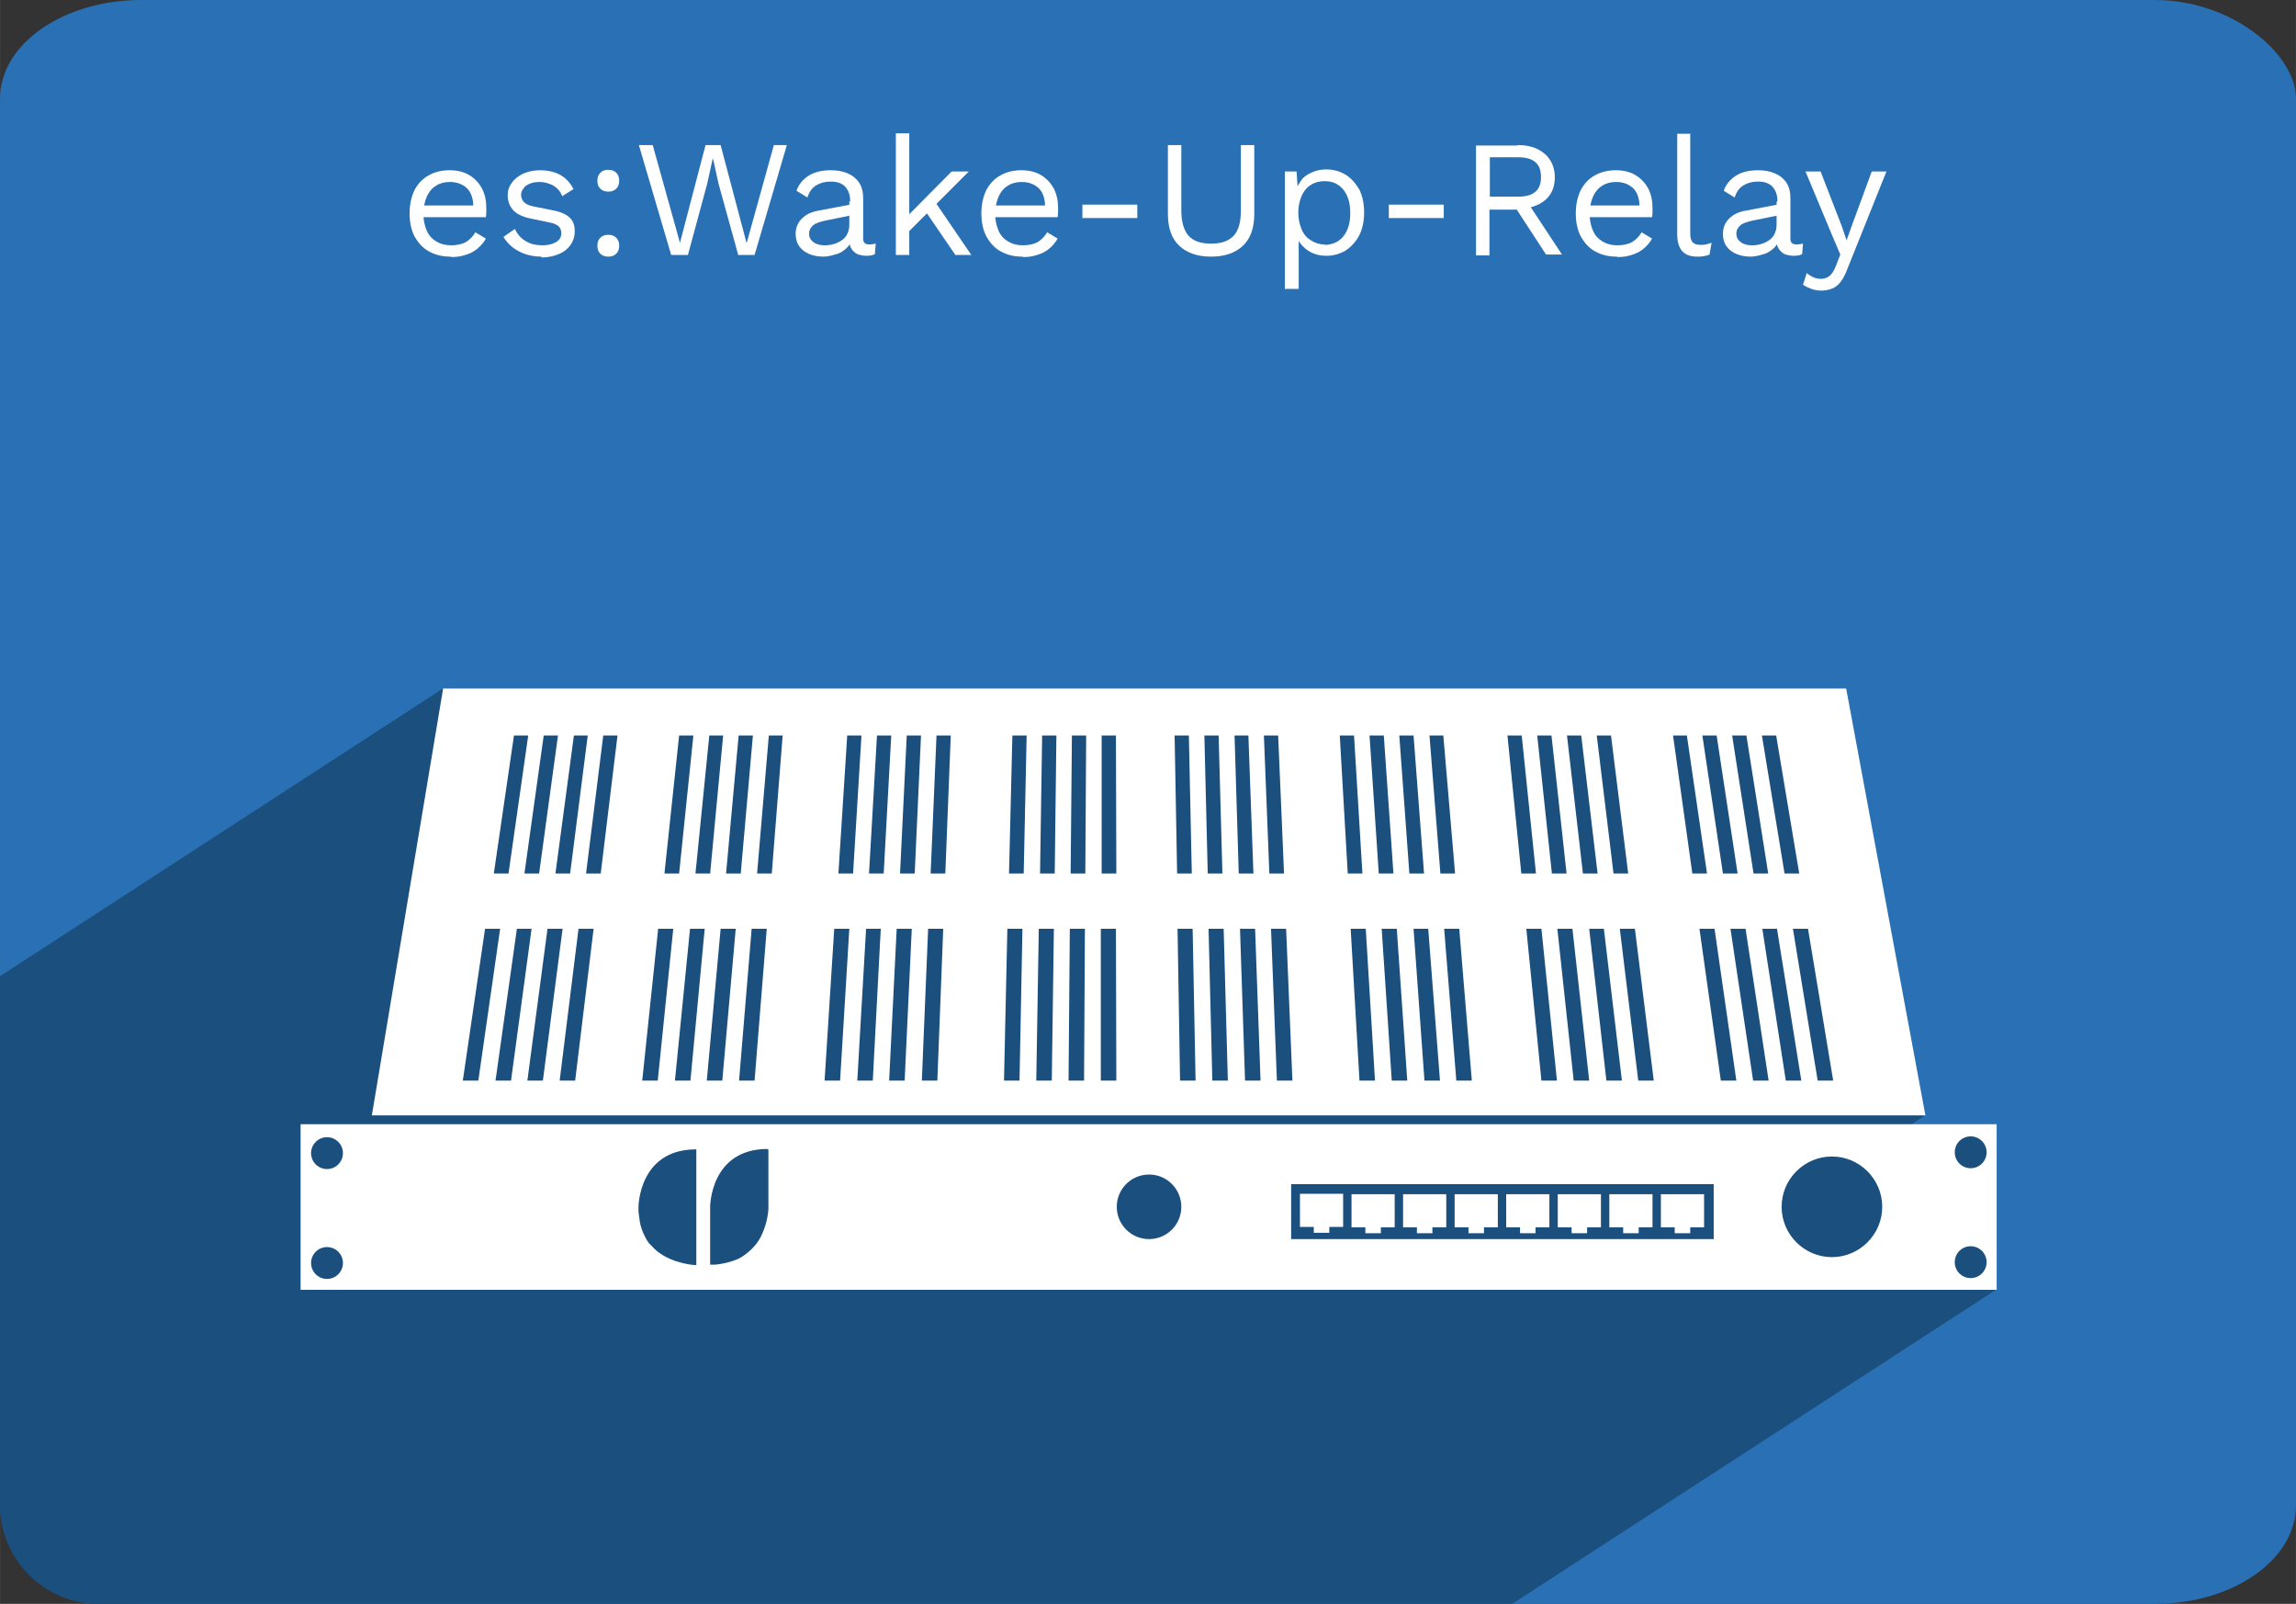 <?xml version="1.0" encoding="UTF-8"?>
<!DOCTYPE svg PUBLIC "-//W3C//DTD SVG 1.1//EN" "http://www.w3.org/Graphics/SVG/1.1/DTD/svg11.dtd">
<!-- Creator: CorelDRAW -->
<svg xmlns="http://www.w3.org/2000/svg" xml:space="preserve" width="50mm" height="34.918mm" version="1.1" style="shape-rendering:geometricPrecision; text-rendering:geometricPrecision; image-rendering:optimizeQuality; fill-rule:evenodd; clip-rule:evenodd"
viewBox="0 0 5477 3825"
 xmlns:xlink="http://www.w3.org/1999/xlink"
 xmlns:xodm="http://www.corel.com/coreldraw/odm/2003">
 <rect x="0" y="0" width="5477" height="3825" fill="#333333" stroke="none"/>
 <defs>
  <style type="text/css">
   <![CDATA[
    .fil1 {fill:#1A4F7E}
    .fil0 {fill:#2971B4}
    .fil2 {fill:white}
    .fil3 {fill:white;fill-rule:nonzero}
   ]]>
  </style>
 </defs>
 <g id="Ebene_x0020_1">
  <g id="_105553225530048">
   <rect class="fil0" width="5477" height="3825" rx="337" ry="235"/>
   <path class="fil1" d="M235 3825l3372 0 1154 -749 0 -395 -201 0 31 -20 -189 -1018 -3347 0 -1055 685 0 1262c0,129 106,235 235,235z"/>
   <path class="fil2" d="M4701 2786c21,0 38,-17 38,-38 0,-21 -17,-38 -38,-38 -21,0 -38,17 -38,38 0,21 17,38 38,38zm0 262c21,0 38,-17 38,-38 0,-21 -17,-38 -38,-38 -21,0 -38,17 -38,38 0,21 17,38 38,38zm-2870 -307l2 0 0 138c0,0 0,1 0,2 0,8 -3,44 -23,77 -3,4 -5,8 -9,12l0 0c-6,7 -13,14 -21,20 -4,3 -8,6 -13,9l0 0 0 0c-5,3 -10,5 -16,7l0 0c-11,4 -23,7 -37,9l0 0 0 0c-6,1 -13,1 -20,1l0 -138c0,0 0,-137 136,-138zm-199 272l0 0 0 0c-3,-1 -5,-1 -8,-2l0 0c-16,-4 -34,-11 -51,-23 -6,-4 -11,-9 -16,-14l0 0 0 0c-1,-1 -2,-3 -4,-4l0 0 0 0c-1,-1 -2,-3 -4,-4l0 0 0 0c-2,-2 -3,-5 -5,-7l0 0 0 0c-2,-3 -4,-7 -6,-11l0 0c-5,-10 -10,-22 -12,-36l0 0 0 0c-1,-7 -2,-15 -3,-23l0 0c0,-3 0,-6 0,-10 0,0 0,-137 136,-138l2 0 0 138 0 138c0,0 -12,0 -29,-4zm-852 -225c21,0 38,-17 38,-38 0,-21 -17,-38 -38,-38 -21,0 -38,17 -38,38 0,21 17,38 38,38zm0 262c21,0 38,-17 38,-38 0,-21 -17,-38 -38,-38 -21,0 -38,17 -38,38 0,21 17,38 38,38zm378 -835l35 0 -52 362 -37 0 53 -362zm68 -461l34 0 -47 329 -35 0 48 -329zm7 461l35 0 -49 362 -37 0 51 -362zm64 -461l34 0 -45 329 -35 0 46 -329zm10 461l35 0 -47 362 -37 0 48 -362zm61 -461l34 0 -42 329 -35 0 44 -329zm13 461l35 0 -44 362 -37 0 45 -362zm58 -461l34 0 -40 329 -35 0 41 -329zm132 461l35 0 -37 362 -37 0 38 -362zm49 -461l34 0 -34 329 -35 0 35 -329zm26 461l35 0 -34 362 -37 0 36 -362zm45 -461l34 0 -31 329 -35 0 33 -329zm29 461l35 0 -32 362 -37 0 33 -362zm42 -461l34 0 -29 329 -35 0 30 -329zm32 461l35 0 -29 362 -37 0 30 -362zm39 -461l34 0 -26 329 -35 0 28 -329zm158 461l35 0 -22 362 -37 0 23 -362zm30 -461l34 0 -20 329 -35 0 21 -329zm45 461l35 0 -19 362 -37 0 21 -362zm26 -461l34 0 -18 329 -35 0 19 -329zm48 461l35 0 -17 362 -37 0 18 -362zm23 -461l34 0 -15 329 -35 0 16 -329zm52 461l35 0 -14 362 -37 0 15 -362zm19 -461l34 0 -13 329 -35 0 14 -329zm170 461l35 0 -7 362 -37 0 8 -362zm11 -461l34 0 -7 329 -35 0 8 -329zm64 461l35 0 -5 362 -37 0 6 -362zm7 -461l34 0 -4 329 -35 0 5 -329zm67 461l35 0 -2 362 -37 0 3 -362zm4 -461l34 0 -2 329 -35 0 3 -329zm70 461l35 0 1 362 -37 0 0 -362zm1 -461l34 0 1 329 -35 0 0 -329zm182 461l35 0 7 362 -37 0 -6 -362zm-8 -461l34 0 7 329 -35 0 -6 -329zm82 461l35 0 10 362 -37 0 -9 -362zm-11 -461l34 0 9 329 -35 0 -8 -329zm86 461l35 0 13 362 -37 0 -12 -362zm-15 -461l34 0 12 329 -35 0 -10 -329zm89 461l35 0 15 362 -37 0 -14 -362zm-18 -461l34 0 14 329 -35 0 -13 -329zm208 461l35 0 22 362 -37 0 -21 -362zm-27 -461l34 0 20 329 -35 0 -19 -329zm101 461l35 0 25 362 -37 0 -24 -362zm-30 -461l34 0 23 329 -35 0 -22 -329zm105 461l35 0 28 362 -37 0 -26 -362zm-34 -461l34 0 25 329 -35 0 -24 -329zm108 461l35 0 30 362 -37 0 -29 -362zm-37 -461l34 0 28 329 -35 0 -26 -329zm233 461l35 0 37 362 -37 0 -36 -362zm-46 -461l34 0 34 329 -35 0 -33 -329zm120 461l35 0 40 362 -37 0 -39 -362zm-49 -461l34 0 36 329 -35 0 -35 -329zm124 461l35 0 43 362 -37 0 -41 -362zm-53 -461l34 0 39 329 -35 0 -38 -329zm127 461l35 0 45 362 -37 0 -44 -362zm-56 -461l34 0 41 329 -35 0 -40 -329zm246 461l35 0 52 362 -37 0 -51 -362zm-65 -461l34 0 48 329 -35 0 -46 -329zm139 461l35 0 55 362 -37 0 -54 -362zm-68 -461l34 0 50 329 -35 0 -49 -329zm143 461l35 0 58 362 -37 0 -56 -362zm-72 -461l34 0 52 329 -35 0 -51 -329zm146 461l35 0 60 362 -37 0 -59 -362zm-75 -461l34 0 55 329 -35 0 -54 -329zm-3146 -112l3347 0 189 1018 -3706 0 170 -1018zm-340 1039l4046 0 0 395 -4046 0 0 -395zm2363 274l1008 0 0 -131 -1008 0 0 131zm21 -29l33 0 0 14 37 0 0 -14 33 0 0 -79 -103 0 0 79zm-360 29c42,0 77,-34 77,-77 0,-42 -34,-77 -77,-77 -42,0 -77,34 -77,77 0,42 34,77 77,77zm1629 43c66,0 120,-54 120,-120 0,-66 -54,-120 -120,-120 -66,0 -120,54 -120,120 0,66 54,120 120,120zm-1146 -71l33 0 0 14 37 0 0 -14 33 0 0 -79 -103 0 0 79zm123 0l33 0 0 14 37 0 0 -14 33 0 0 -79 -103 0 0 79zm123 0l33 0 0 14 37 0 0 -14 33 0 0 -79 -103 0 0 79zm123 0l33 0 0 14 37 0 0 -14 33 0 0 -79 -103 0 0 79zm123 0l33 0 0 14 37 0 0 -14 33 0 0 -79 -103 0 0 79zm123 0l33 0 0 14 37 0 0 -14 33 0 0 -79 -103 0 0 79zm123 0l33 0 0 14 37 0 0 -14 33 0 0 -79 -103 0 0 79z"/>
  </g>
  <path class="fil3" d="M1074 612c-19,0 -35,-4 -50,-12 -15,-8 -26,-20 -35,-36 -8,-15 -12,-34 -12,-55 0,-21 4,-40 12,-56 8,-15 19,-27 34,-35 14,-8 31,-12 49,-12 19,0 35,4 48,12 13,8 23,19 30,32 7,14 10,29 10,46 0,4 0,9 0,12 0,4 -1,7 -1,10l-160 0 0 -28 146 0 -16 3c0,-19 -5,-34 -15,-44 -11,-10 -24,-15 -41,-15 -13,0 -24,3 -33,9 -10,6 -17,15 -22,26 -5,12 -8,25 -8,41 0,15 3,29 8,40 5,12 13,20 23,26 10,6 21,9 35,9 15,0 27,-3 36,-8 9,-6 16,-13 22,-23l25 15c-5,9 -12,17 -19,23 -8,7 -17,12 -27,15 -11,4 -22,6 -35,6z"/>
  <path id="_1" class="fil3" d="M1292 612c-19,0 -37,-4 -53,-12 -16,-8 -29,-20 -38,-35l27 -19c6,12 14,22 26,29 11,7 25,10 40,10 14,0 25,-3 33,-8 8,-5 12,-12 12,-21 0,-6 -2,-11 -5,-15 -4,-4 -11,-8 -21,-10l-48 -10c-19,-4 -33,-11 -41,-20 -8,-9 -13,-21 -13,-35 0,-11 3,-21 10,-30 6,-9 15,-16 27,-22 12,-5 25,-8 40,-8 19,0 36,4 50,12 13,8 23,19 30,33l-27 17c-4,-12 -12,-20 -22,-26 -10,-5 -21,-8 -31,-8 -10,0 -17,1 -24,4 -7,3 -12,6 -15,11 -4,5 -6,10 -6,16 0,6 2,11 6,16 4,5 12,9 22,11l50 10c19,4 31,10 39,18 8,8 11,19 11,31 0,12 -3,23 -10,33 -7,10 -16,17 -28,22 -12,5 -26,8 -41,8z"/>
  <path id="_2" class="fil3" d="M1451 405c8,0 14,2 19,7 5,5 7,11 7,19 0,8 -2,14 -7,19 -5,5 -11,7 -19,7 -8,0 -14,-2 -19,-7 -5,-5 -7,-11 -7,-19 0,-8 2,-14 7,-19 5,-5 11,-7 19,-7zm0 155c8,0 14,2 19,7 5,5 7,11 7,19 0,8 -2,14 -7,19 -5,5 -11,7 -19,7 -8,0 -14,-2 -19,-7 -5,-5 -7,-11 -7,-19 0,-8 2,-14 7,-19 5,-5 11,-7 19,-7z"/>
  <polygon id="_3" class="fil3" points="1601,608 1524,346 1557,346 1622,579 1683,346 1719,346 1781,580 1846,346 1877,346 1800,608 1761,608 1714,438 1701,379 1700,379 1687,438 1641,608 "/>
  <path id="_4" class="fil3" d="M2028 480c0,-15 -4,-26 -12,-35 -8,-8 -19,-12 -34,-12 -14,0 -25,3 -35,9 -10,6 -17,16 -21,29l-26 -16c5,-15 15,-27 29,-36 14,-9 32,-13 53,-13 14,0 27,2 39,7 12,5 21,12 28,22 7,10 10,23 10,38l0 96c0,10 5,14 15,14 5,0 10,-1 15,-2l-2 25c-5,3 -12,4 -21,4 -8,0 -15,-2 -21,-4 -6,-3 -11,-8 -14,-13 -4,-6 -5,-13 -5,-22l0 -4 8 1c-3,10 -9,19 -16,25 -8,7 -16,12 -26,14 -10,3 -19,5 -28,5 -12,0 -23,-2 -33,-6 -10,-4 -18,-10 -24,-18 -6,-8 -9,-18 -9,-30 0,-15 5,-27 15,-37 10,-10 23,-16 41,-19l79 -15 0 26 -64 13c-13,3 -23,6 -29,11 -6,5 -10,12 -10,20 0,8 3,15 10,20 6,5 15,8 27,8 8,0 15,-1 22,-3 7,-2 13,-5 19,-9 6,-4 10,-9 13,-15 3,-6 5,-13 5,-22l0 -55z"/>
  <path id="_5" class="fil3" d="M2311 409l-86 86 -8 8 -65 65 0 -40 118 -119 40 0zm-142 -91l0 290 -32 0 0 -290 32 0zm60 161l88 129 -38 0 -76 -111 27 -18z"/>
  <path id="_6" class="fil3" d="M2438 612c-19,0 -35,-4 -50,-12 -15,-8 -26,-20 -35,-36 -8,-15 -12,-34 -12,-55 0,-21 4,-40 12,-56 8,-15 19,-27 34,-35 14,-8 31,-12 49,-12 19,0 35,4 48,12 13,8 23,19 30,32 7,14 10,29 10,46 0,4 0,9 0,12 0,4 -1,7 -1,10l-160 0 0 -28 146 0 -16 3c0,-19 -5,-34 -15,-44 -11,-10 -24,-15 -41,-15 -13,0 -24,3 -33,9 -10,6 -17,15 -22,26 -5,12 -8,25 -8,41 0,15 3,29 8,40 5,12 13,20 23,26 10,6 21,9 35,9 15,0 27,-3 36,-8 9,-6 16,-13 22,-23l25 15c-5,9 -12,17 -19,23 -8,7 -17,12 -27,15 -11,4 -22,6 -35,6z"/>
  <polygon id="_7" class="fil3" points="2713,488 2713,520 2582,520 2582,488 "/>
  <path id="_8" class="fil3" d="M2992 346l0 164c0,34 -9,59 -27,76 -18,17 -43,26 -76,26 -33,0 -58,-9 -76,-26 -18,-17 -27,-42 -27,-76l0 -164 32 0 0 156c0,27 6,47 17,60 12,13 29,19 54,19 24,0 42,-6 54,-19 12,-13 17,-33 17,-60l0 -156 32 0z"/>
  <path id="_9" class="fil3" d="M3065 691l0 -282 28 0 3 48 -4 -6c4,-9 9,-17 15,-25 7,-7 15,-12 25,-16 10,-4 20,-6 32,-6 16,0 31,4 45,12 13,8 24,20 33,35 8,15 12,34 12,56 0,21 -4,40 -12,55 -8,15 -19,27 -33,36 -14,8 -29,12 -45,12 -16,0 -31,-4 -43,-12 -12,-8 -21,-18 -27,-31l4 -6 0 128 -32 0zm94 -107c19,0 35,-7 46,-21 11,-14 16,-32 16,-55 0,-23 -5,-41 -16,-55 -11,-14 -26,-21 -45,-21 -13,0 -24,3 -33,9 -10,6 -17,15 -22,26 -5,12 -8,25 -8,40 0,15 3,28 8,40 5,12 12,20 22,26 9,6 20,10 33,10z"/>
  <polygon id="_10" class="fil3" points="3444,488 3444,520 3313,520 3313,488 "/>
  <path id="_11" class="fil3" d="M3621 346c27,0 48,7 64,21 16,14 24,33 24,56 0,23 -8,42 -24,55 -16,13 -38,20 -65,20l-3 2 -64 0 0 109 -32 0 0 -262 99 0zm0 123c19,0 33,-4 42,-12 9,-8 13,-19 13,-35 0,-15 -4,-27 -13,-35 -9,-8 -23,-12 -42,-12l-67 0 0 94 67 0zm18 6l87 132 -38 0 -75 -115 27 -17z"/>
  <path id="_12" class="fil3" d="M3856 612c-19,0 -35,-4 -50,-12 -15,-8 -26,-20 -35,-36 -8,-15 -12,-34 -12,-55 0,-21 4,-40 12,-56 8,-15 19,-27 34,-35 14,-8 31,-12 49,-12 19,0 35,4 48,12 13,8 23,19 30,32 7,14 10,29 10,46 0,4 0,9 0,12 0,4 -1,7 -1,10l-160 0 0 -28 146 0 -16 3c0,-19 -5,-34 -15,-44 -11,-10 -24,-15 -41,-15 -13,0 -24,3 -33,9 -10,6 -17,15 -22,26 -5,12 -8,25 -8,41 0,15 3,29 8,40 5,12 13,20 23,26 10,6 21,9 35,9 15,0 27,-3 36,-8 9,-6 16,-13 22,-23l25 15c-5,9 -12,17 -19,23 -8,7 -17,12 -27,15 -11,4 -22,6 -35,6z"/>
  <path id="_13" class="fil3" d="M4032 318l0 239c0,10 2,17 6,21 4,4 10,6 18,6 5,0 10,0 13,-1 4,-1 8,-2 14,-4l-5 28c-4,2 -9,3 -14,4 -5,1 -10,1 -15,1 -16,0 -28,-4 -36,-13 -8,-9 -12,-22 -12,-40l0 -240 32 0z"/>
  <path id="_14" class="fil3" d="M4240 480c0,-15 -4,-26 -12,-35 -8,-8 -19,-12 -34,-12 -14,0 -25,3 -35,9 -10,6 -17,16 -21,29l-26 -16c5,-15 15,-27 29,-36 14,-9 32,-13 53,-13 14,0 27,2 39,7 12,5 21,12 28,22 7,10 10,23 10,38l0 96c0,10 5,14 15,14 5,0 10,-1 15,-2l-2 25c-5,3 -12,4 -21,4 -8,0 -15,-2 -21,-4 -6,-3 -11,-8 -14,-13 -4,-6 -5,-13 -5,-22l0 -4 8 1c-3,10 -9,19 -16,25 -8,7 -16,12 -26,14 -10,3 -19,5 -28,5 -12,0 -23,-2 -33,-6 -10,-4 -18,-10 -24,-18 -6,-8 -9,-18 -9,-30 0,-15 5,-27 15,-37 10,-10 23,-16 41,-19l79 -15 0 26 -64 13c-13,3 -23,6 -29,11 -6,5 -10,12 -10,20 0,8 3,15 10,20 6,5 15,8 27,8 8,0 15,-1 22,-3 7,-2 13,-5 19,-9 6,-4 10,-9 13,-15 3,-6 5,-13 5,-22l0 -55z"/>
  <path id="_15" class="fil3" d="M4500 409l-93 232c-5,13 -10,23 -16,31 -6,8 -13,13 -20,16 -8,3 -16,5 -25,5 -9,0 -17,-1 -25,-4 -8,-3 -14,-6 -20,-10l9 -28c5,5 11,8 17,11 6,2 12,3 17,3 7,0 13,-2 19,-6 6,-4 12,-13 17,-26l10 -26 -20 -47 -63 -151 36 0 50 129 12 35 14 -39 46 -125 34 0z"/>
 </g>
</svg>
